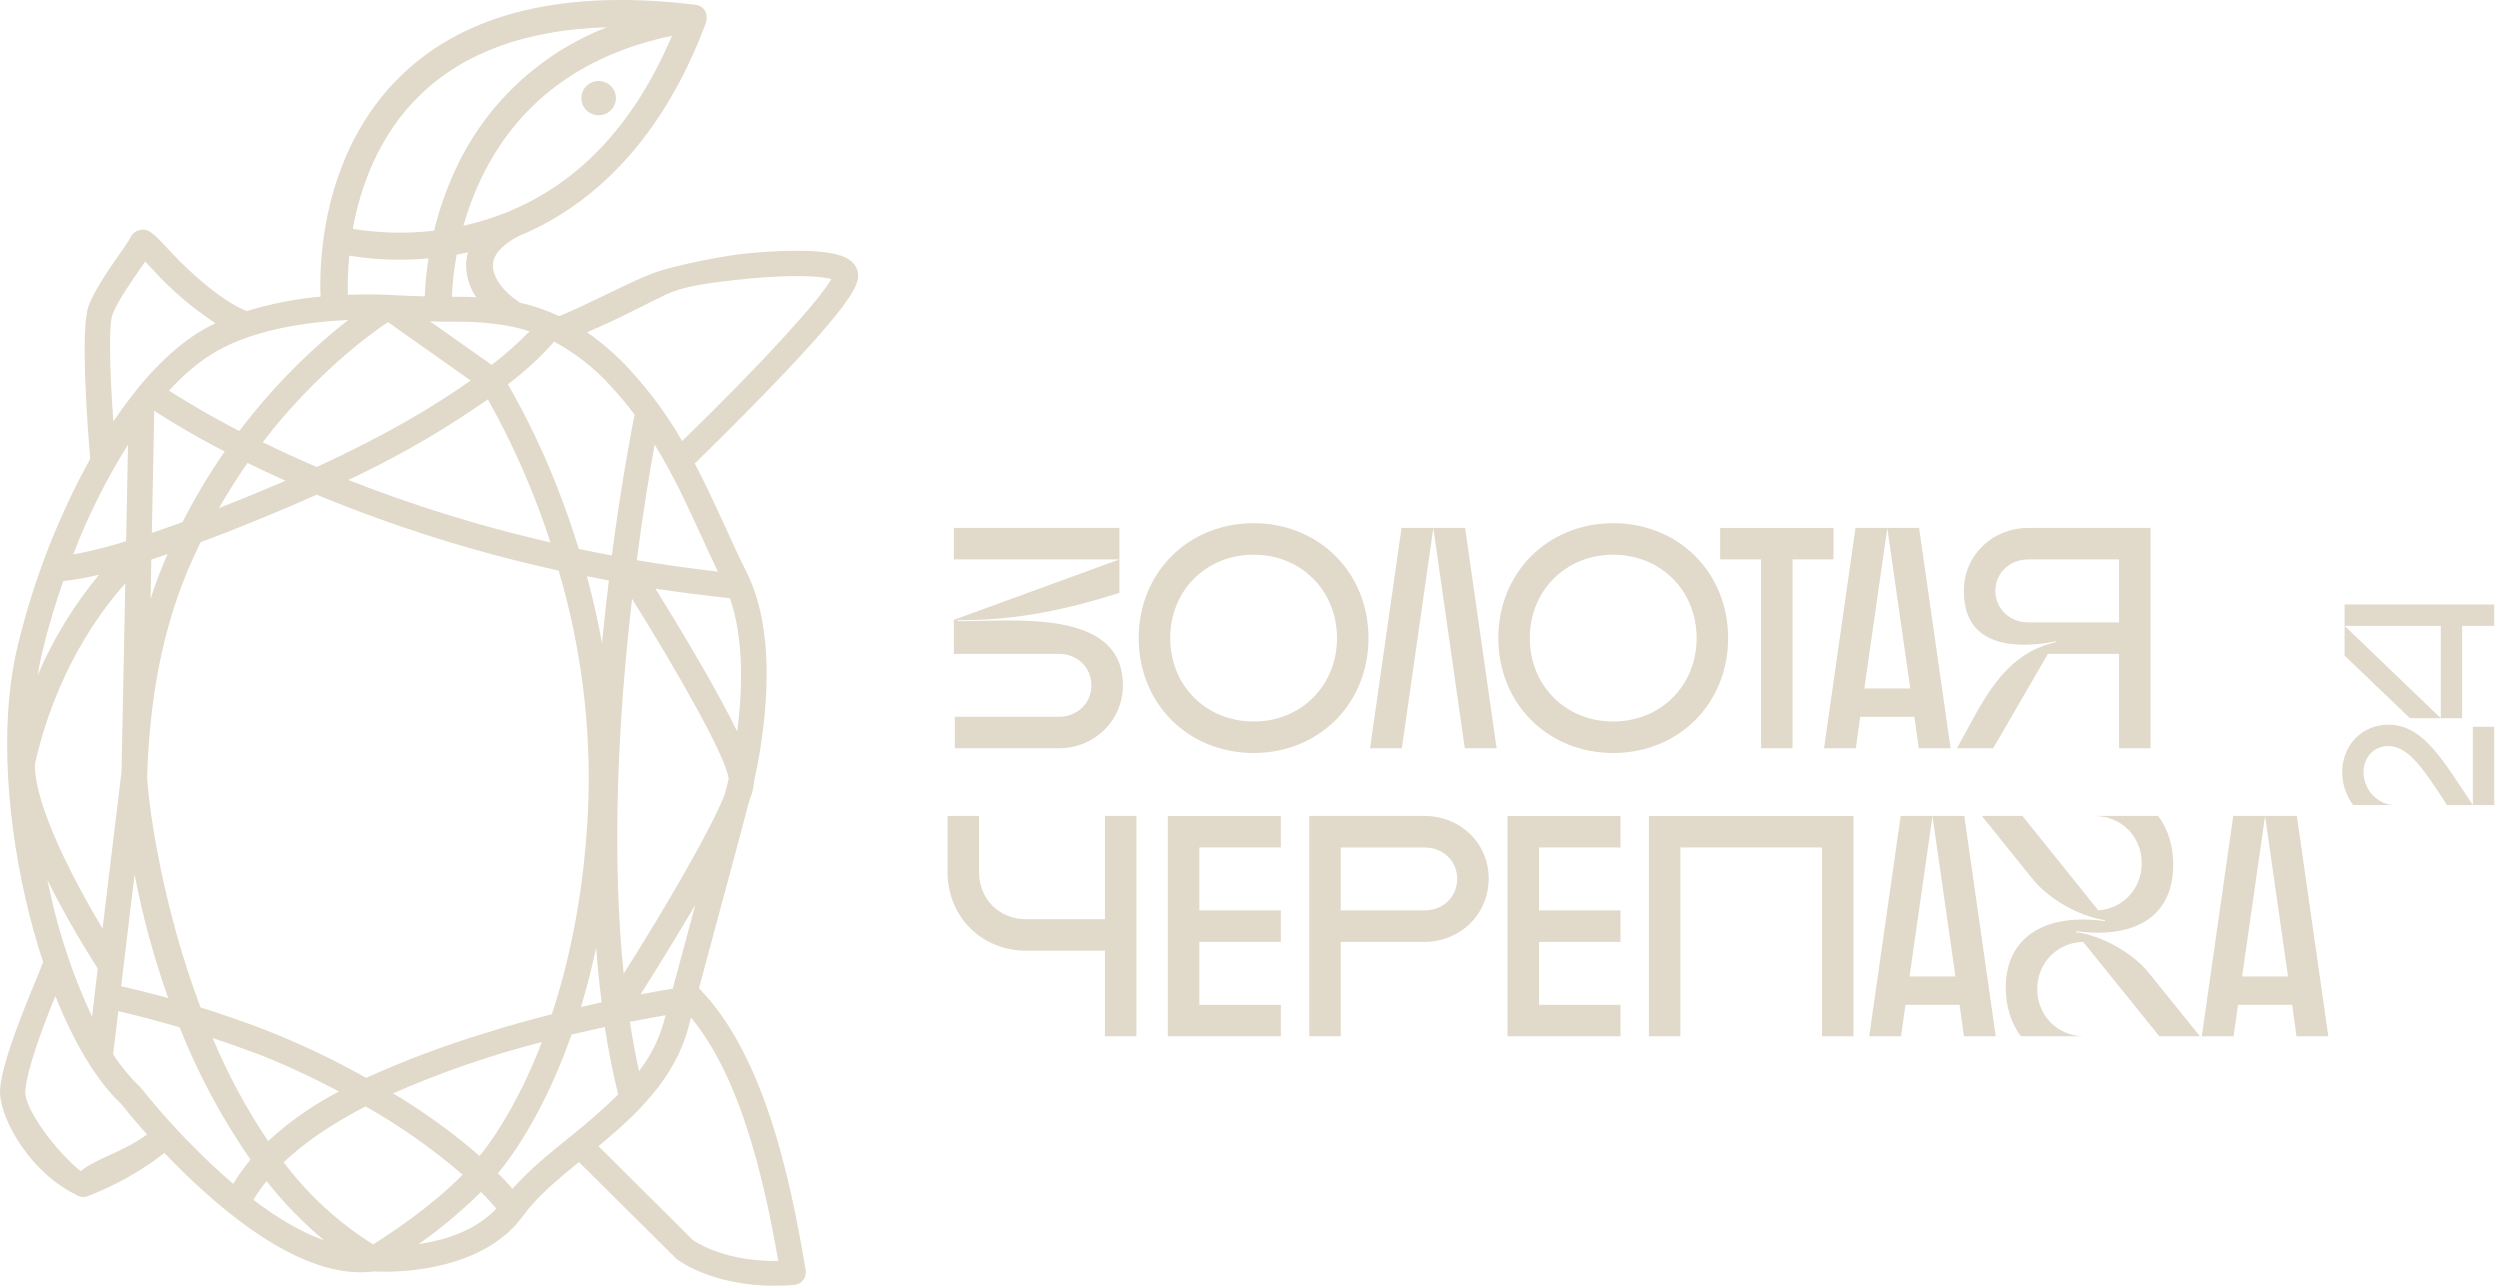 <svg width="140" height="72" viewBox="0 0 140 72" fill="none" xmlns="http://www.w3.org/2000/svg">
<g clip-path="url(#clip0_1_721)">
<path d="M33.46 4.537C33.269 4.55 33.086 4.618 32.934 4.734C32.782 4.849 32.669 5.007 32.607 5.186C32.545 5.366 32.538 5.56 32.588 5.743C32.637 5.926 32.74 6.091 32.884 6.216C33.027 6.342 33.205 6.422 33.395 6.447C33.585 6.473 33.778 6.442 33.95 6.358C34.121 6.275 34.265 6.143 34.361 5.979C34.457 5.815 34.502 5.626 34.49 5.437C34.474 5.182 34.356 4.944 34.163 4.776C33.97 4.607 33.717 4.521 33.46 4.537ZM46.562 15.629C46.01 15.471 44.54 15.361 42.048 15.593C39.499 15.831 38.208 16.067 37.333 16.476C36.458 16.884 34.42 17.973 32.872 18.605C33.734 19.208 34.529 19.902 35.24 20.675C36.376 21.902 37.369 23.252 38.201 24.699C42.875 20.165 45.955 16.716 46.556 15.629H46.562ZM36.661 24.895C36.407 26.295 36.024 28.563 35.657 31.37C37.117 31.616 38.632 31.83 40.202 32.013C39.899 31.381 39.605 30.738 39.3 30.071C38.511 28.348 37.706 26.59 36.661 24.895ZM36.7 32.962C37.303 33.933 38.138 35.291 38.964 36.711C40.071 38.606 40.799 39.968 41.282 40.962C41.619 38.41 41.619 35.611 40.874 33.499C39.449 33.345 38.06 33.167 36.706 32.966L36.7 32.962ZM40.804 43.624C40.702 42.428 37.817 37.406 35.395 33.535C35.279 34.546 35.166 35.603 35.064 36.694C34.599 41.727 34.291 48.327 34.924 54.532C37.441 50.548 39.843 46.374 40.578 44.509L40.685 44.1C40.725 43.944 40.763 43.782 40.804 43.618V43.624ZM37.675 55.362C37.998 54.164 38.329 52.93 38.654 51.727C38.749 51.371 38.845 51.016 38.941 50.664L38.711 51.053C37.624 52.892 36.53 54.646 35.871 55.686C36.668 55.535 37.288 55.427 37.675 55.364V55.362ZM35.274 57.222C35.419 58.161 35.587 59.083 35.784 59.98C36.424 59.157 36.897 58.219 37.178 57.217C37.209 57.097 37.241 56.975 37.275 56.853C36.759 56.941 36.079 57.064 35.274 57.222ZM38.701 56.973C38.648 57.184 38.592 57.375 38.539 57.573C37.772 60.437 35.612 62.446 33.513 64.186L38.807 69.45C39.036 69.608 40.689 70.668 43.582 70.613C42.751 65.826 41.434 60.294 38.696 56.984L38.701 56.973ZM34.622 61.301C34.321 60.081 34.07 58.814 33.87 57.51C33.288 57.636 32.664 57.778 32.01 57.931C30.998 60.806 29.656 63.407 28.222 65.281C28.114 65.424 27.999 65.563 27.884 65.702C28.168 65.983 28.439 66.272 28.7 66.572C29.569 65.582 30.665 64.676 31.816 63.748C32.795 62.979 33.731 62.159 34.622 61.292V61.301ZM27.797 67.681C27.527 67.365 27.239 67.05 26.937 66.746C25.857 67.816 24.688 68.793 23.443 69.669C24.891 69.459 26.644 68.922 27.791 67.681H27.797ZM25.902 65.776C24.223 64.332 22.406 63.054 20.477 61.958C18.714 62.865 17.125 63.903 15.885 65.089C17.257 66.912 18.955 68.47 20.894 69.686C21.765 69.145 24.08 67.635 25.919 65.776H25.902ZM18.156 69.461C16.965 68.469 15.883 67.356 14.927 66.14C14.656 66.472 14.41 66.824 14.192 67.193C15.621 68.279 16.953 69.037 18.156 69.459V69.461ZM14.033 64.944C12.428 62.63 11.094 60.142 10.058 57.529C8.62 57.108 7.424 56.809 6.626 56.626L6.335 59.037C6.75 59.686 7.241 60.285 7.798 60.82L7.841 60.858L7.875 60.905C9.253 62.623 10.765 64.231 12.397 65.715C12.62 65.925 12.841 66.108 13.062 66.294C13.347 65.821 13.668 65.37 14.022 64.946L14.033 64.944ZM8.236 63.531C7.439 62.642 6.917 61.987 6.777 61.81C5.432 60.547 4.155 58.424 3.1 55.775C2.416 57.46 1.487 59.9 1.417 61.128C1.364 62.076 3.098 64.447 4.516 65.584C5.562 64.775 6.685 64.63 8.236 63.531ZM2.649 49.266C2.705 49.525 2.76 49.786 2.819 50.045C3.342 52.421 4.126 54.733 5.156 56.939L5.474 54.236C4.445 52.632 3.502 50.976 2.649 49.274V49.266ZM5.742 52.012L6.804 43.23L7.017 32.665C5.5 34.369 3.093 37.719 1.953 42.801C1.927 45.117 4.162 49.362 5.748 52.012H5.742ZM2.11 37.81C2.981 35.778 4.142 33.881 5.557 32.177C4.895 32.344 4.221 32.465 3.541 32.541C3.098 33.819 2.692 35.148 2.369 36.511C2.267 36.921 2.182 37.353 2.11 37.81ZM4.089 31.052C5.095 30.865 6.088 30.617 7.063 30.309L7.17 24.903C5.946 26.849 4.917 28.909 4.096 31.052H4.089ZM6.35 23.598C7.724 21.551 9.221 19.91 10.751 18.857C11.17 18.571 11.611 18.317 12.07 18.099C10.782 17.256 9.607 16.254 8.574 15.117C8.427 14.959 8.272 14.793 8.132 14.646L7.89 14.995C7.365 15.749 6.571 16.89 6.296 17.615C6.084 18.196 6.144 20.773 6.345 23.595L6.35 23.598ZM11.565 20.015C10.798 20.557 10.094 21.18 9.466 21.875C10.148 22.319 11.477 23.138 13.402 24.137C13.652 23.807 13.909 23.48 14.173 23.155C15.747 21.219 17.533 19.463 19.498 17.918C17.272 18.019 13.837 18.447 11.565 20.024V20.015ZM19.475 16.511C20.773 16.456 21.671 16.511 21.773 16.511H21.794C21.794 16.511 22.359 16.562 23.787 16.596C23.813 15.884 23.884 15.174 23.999 14.471C23.424 14.521 22.878 14.542 22.374 14.542C21.431 14.545 20.489 14.47 19.558 14.317C19.484 15.045 19.458 15.777 19.479 16.509L19.475 16.511ZM19.768 12.82C21.27 13.06 22.798 13.093 24.309 12.919C24.591 11.753 24.987 10.618 25.491 9.528C27.165 5.867 30.213 2.996 33.987 1.526C29.539 1.655 26.049 2.908 23.579 5.268C21.204 7.54 20.18 10.478 19.755 12.82H19.768ZM26.884 10.124C26.506 10.937 26.193 11.779 25.949 12.641C26.151 12.597 26.355 12.548 26.559 12.493C31.519 11.179 35.236 7.65 37.63 2.004C32.532 3.076 28.921 5.795 26.884 10.124ZM26.098 14.793C26.107 14.568 26.146 14.345 26.213 14.13C26 14.178 25.788 14.22 25.575 14.258C25.428 15.038 25.338 15.828 25.306 16.621H25.567C25.932 16.621 26.3 16.621 26.672 16.648C26.293 16.102 26.095 15.453 26.104 14.791L26.098 14.793ZM25.567 18.015C25.002 18.015 24.515 18.015 24.08 17.996L27.534 20.434C28.288 19.86 28.998 19.23 29.658 18.552C29.326 18.444 28.987 18.354 28.645 18.282C28.558 18.282 28.471 18.265 28.39 18.234C27.457 18.079 26.513 18.006 25.567 18.015ZM33.713 36.02C33.832 34.792 33.962 33.615 34.098 32.507C33.681 32.43 33.271 32.351 32.866 32.269C33.18 33.434 33.471 34.691 33.715 36.02H33.713ZM32.528 56.394C32.931 56.3 33.32 56.212 33.694 56.129C33.564 55.12 33.462 54.096 33.384 53.069C33.142 54.209 32.858 55.317 32.534 56.394H32.528ZM8.474 31.334L8.431 33.543C8.648 32.87 8.892 32.203 9.164 31.545C9.234 31.37 9.313 31.2 9.387 31.027C9.069 31.136 8.765 31.238 8.474 31.334ZM12.584 25.286C10.64 24.276 9.315 23.448 8.639 23.006L8.503 29.843C9.03 29.665 9.602 29.464 10.224 29.237C10.92 27.869 11.708 26.549 12.584 25.286ZM13.858 25.931C13.281 26.754 12.75 27.603 12.253 28.458C13.289 28.051 14.434 27.586 15.696 27.049L15.993 26.923C15.226 26.579 14.506 26.244 13.858 25.92V25.931ZM19.507 26.878C23.186 28.325 26.97 29.495 30.826 30.378C29.927 27.599 28.752 24.914 27.319 22.363C24.852 24.09 22.238 25.601 19.507 26.878ZM26.359 21.311L21.727 18.038C20.373 18.931 17.733 21.028 15.258 24.069C15.072 24.299 14.891 24.532 14.713 24.768C15.545 25.175 16.463 25.6 17.463 26.032L17.737 26.15C21.661 24.354 24.447 22.667 26.359 21.306V21.311ZM7.537 48.971L6.783 55.232C7.42 55.373 8.323 55.59 9.421 55.895C8.62 53.637 7.99 51.322 7.537 48.971ZM14.286 58.972C13.463 58.658 12.667 58.376 11.909 58.129C12.753 60.15 13.793 62.084 15.016 63.903C16.207 62.806 17.541 61.871 18.982 61.124C17.462 60.311 15.894 59.589 14.288 58.961L14.286 58.972ZM22.009 61.225C23.726 62.251 25.349 63.425 26.858 64.733L27.099 64.43C27.736 63.606 29.093 61.612 30.348 58.352C27.494 59.083 24.705 60.043 22.009 61.225ZM30.903 56.803C31.903 53.774 32.746 49.864 32.946 45.01C33.098 40.598 32.538 36.19 31.285 31.953C26.651 30.938 22.117 29.515 17.737 27.702C17.253 27.912 16.752 28.138 16.233 28.359C14.322 29.169 12.665 29.833 11.235 30.361C10.955 30.941 10.687 31.524 10.443 32.116C8.971 35.696 8.355 39.547 8.24 43.574C8.38 45.679 9.181 50.978 11.229 56.419C12.314 56.756 13.51 57.163 14.772 57.643C16.745 58.415 18.662 59.324 20.507 60.361C22.64 59.396 24.833 58.569 27.073 57.885C28.39 57.464 29.681 57.11 30.896 56.798L30.903 56.803ZM28.443 21.523C29.605 23.546 30.599 25.659 31.417 27.841C31.744 28.706 32.084 29.677 32.411 30.741C33.017 30.868 33.635 30.99 34.263 31.107C34.813 26.933 35.391 23.947 35.538 23.218C35.123 22.664 34.678 22.131 34.206 21.624C33.301 20.618 32.227 19.775 31.032 19.131C30.254 20.012 29.386 20.811 28.443 21.517V21.523ZM38.917 25.973C39.529 27.142 40.069 28.317 40.6 29.477C41.007 30.37 41.392 31.212 41.806 32.04C43.718 35.83 42.722 41.531 42.231 43.738C42.203 44.117 42.112 44.49 41.959 44.839C41.553 46.404 40.806 49.169 40.02 52.085C39.729 53.161 39.431 54.265 39.142 55.343C42.709 58.98 44.209 65.662 45.118 71.137C45.134 71.233 45.129 71.331 45.105 71.424C45.081 71.518 45.038 71.606 44.978 71.683C44.919 71.76 44.844 71.823 44.758 71.87C44.672 71.917 44.578 71.945 44.48 71.954L44.194 71.973C40.183 72.228 38.008 70.594 37.915 70.522L37.849 70.463L32.419 65.074C31.192 66.077 30.049 67.037 29.295 68.079C27.553 70.486 24.341 71.065 22.415 71.188C21.916 71.22 21.415 71.225 20.915 71.202C18.29 71.529 15.101 70.023 11.435 66.732C10.611 65.993 9.861 65.257 9.211 64.567C7.9 65.58 6.447 66.397 4.897 66.991C4.835 67.013 4.771 67.027 4.705 67.031C4.544 67.039 4.384 66.994 4.251 66.902C3.543 66.547 2.898 66.082 2.339 65.525C0.837 64.074 -0.055 62.097 0.003 61.035C0.115 59.092 2.214 54.497 2.416 53.875C2.048 52.761 1.719 51.58 1.436 50.35C0.232 45.086 0.071 39.918 0.992 36.167C1.872 32.512 3.238 28.988 5.054 25.689C4.922 24.158 4.472 18.421 4.967 17.114C5.305 16.227 6.122 15.05 6.721 14.191C6.946 13.866 7.225 13.464 7.284 13.348C7.327 13.232 7.399 13.127 7.494 13.046C7.589 12.964 7.703 12.908 7.826 12.883C8.329 12.775 8.576 13.043 9.619 14.165C10.694 15.326 12.465 16.882 13.812 17.421C15.161 17.011 16.549 16.739 17.954 16.61C17.882 15.111 17.865 8.642 22.512 4.186C26.123 0.713 31.629 -0.607 38.841 0.256C38.963 0.256 39.083 0.284 39.191 0.34C39.3 0.395 39.393 0.476 39.463 0.574C39.484 0.604 39.502 0.635 39.518 0.667C39.523 0.673 39.527 0.68 39.529 0.688C39.53 0.696 39.53 0.703 39.529 0.711C39.542 0.737 39.553 0.764 39.561 0.791C39.561 0.802 39.561 0.812 39.561 0.825C39.562 0.837 39.562 0.85 39.561 0.863C39.561 0.875 39.561 0.888 39.572 0.901V1.019C39.572 1.04 39.572 1.061 39.572 1.08C39.573 1.089 39.573 1.099 39.572 1.109C39.572 1.109 39.572 1.145 39.561 1.162L39.548 1.214L39.535 1.259C39.534 1.262 39.534 1.266 39.535 1.269C37.964 5.51 34.894 10.8 29.038 13.226C28.107 13.713 27.625 14.254 27.602 14.837C27.574 15.578 28.303 16.431 29.038 16.89C29.065 16.908 29.09 16.928 29.114 16.949C29.872 17.119 30.608 17.372 31.308 17.705C32.883 17.073 35.045 15.896 36.455 15.345C37.866 14.793 40.929 14.281 41.634 14.21C43.265 14.047 46.178 13.858 47.346 14.42C47.96 14.721 48.053 15.178 48.055 15.425C48.055 15.987 47.692 16.973 43.293 21.551C41.403 23.517 39.493 25.381 38.894 25.973H38.917Z" fill="#E1D9C9"/>
<path d="M53.416 31.327V29.565H62.688V33.196C59.85 34.112 56.941 34.729 53.945 34.729H53.628V34.782H54.104C54.773 34.782 55.602 34.747 56.501 34.747C59.409 34.747 62.881 35.135 62.881 38.36C62.881 40.37 61.277 41.903 59.286 41.903H53.469V40.14H59.303C60.308 40.14 61.119 39.4 61.119 38.378C61.119 37.355 60.308 36.615 59.303 36.615H53.416V34.712L62.688 31.327H53.416Z" fill="#E1D9C9"/>
<path d="M63.768 35.734C63.768 32.068 66.535 29.3 70.201 29.3C73.868 29.3 76.635 32.068 76.635 35.734C76.635 39.4 73.868 42.167 70.201 42.167C66.535 42.167 63.768 39.4 63.768 35.734ZM65.531 35.734C65.531 38.395 67.54 40.405 70.201 40.405C72.863 40.405 74.872 38.395 74.872 35.734C74.872 33.072 72.863 31.063 70.201 31.063C67.54 31.063 65.531 33.072 65.531 35.734Z" fill="#E1D9C9"/>
<path d="M76.723 41.903L78.486 29.565H82.046L83.809 41.903H82.028L80.266 29.565L78.503 41.903H76.723Z" fill="#E1D9C9"/>
<path d="M83.907 35.734C83.907 32.068 86.674 29.3 90.34 29.3C94.007 29.3 96.774 32.068 96.774 35.734C96.774 39.4 94.007 42.167 90.34 42.167C86.674 42.167 83.907 39.4 83.907 35.734ZM85.669 35.734C85.669 38.395 87.679 40.405 90.34 40.405C93.002 40.405 95.011 38.395 95.011 35.734C95.011 33.072 93.002 31.063 90.34 31.063C87.679 31.063 85.669 33.072 85.669 35.734Z" fill="#E1D9C9"/>
<path d="M96.328 31.327V29.565H102.674V31.327H100.382V41.903H98.62V31.327H96.328Z" fill="#E1D9C9"/>
<path d="M103.926 41.903H102.146L103.909 29.565H107.469L109.232 41.903H107.452L107.205 40.14H104.173L103.926 41.903ZM104.402 38.554H106.976L105.689 29.565L104.402 38.554Z" fill="#E1D9C9"/>
<path d="M111.617 41.903H109.59C110.983 39.435 112.076 36.65 115.125 35.963V35.91C114.543 36.033 113.962 36.104 113.362 36.104C111.335 36.104 109.978 35.276 109.978 33.09C109.978 31.081 111.582 29.565 113.574 29.565H120.43V41.903H118.668V36.615H114.684L111.617 41.903ZM111.741 33.09C111.741 34.112 112.569 34.853 113.574 34.853H118.668V31.327H113.574C112.569 31.327 111.741 32.068 111.741 33.09Z" fill="#E1D9C9"/>
<path d="M53.064 45.694H54.826V48.849C54.826 50.347 55.954 51.475 57.453 51.475H61.877V45.694H63.639V58.032H61.877V53.238H57.47C54.967 53.238 53.064 51.334 53.064 48.832V45.694Z" fill="#E1D9C9"/>
<path d="M71.728 58.032H65.4V45.694H71.728V47.457H67.163V50.982H71.728V52.745H67.163V56.27H71.728V58.032Z" fill="#E1D9C9"/>
<path d="M73.318 58.032V45.694H79.769C81.761 45.694 83.365 47.192 83.365 49.202C83.365 51.211 81.761 52.745 79.769 52.745H75.081V58.032H73.318ZM79.787 47.457H75.081V50.982H79.787C80.792 50.982 81.603 50.242 81.603 49.219C81.603 48.197 80.792 47.457 79.787 47.457Z" fill="#E1D9C9"/>
<path d="M90.748 58.032H84.421V45.694H90.748V47.457H86.183V50.982H90.748V52.745H86.183V56.27H90.748V58.032Z" fill="#E1D9C9"/>
<path d="M94.101 58.032H92.338V45.694H103.795V58.032H102.033V47.457H94.101V58.032Z" fill="#E1D9C9"/>
<path d="M106.457 58.032H104.677L106.439 45.694H110L111.762 58.032H109.982L109.735 56.27H106.704L106.457 58.032ZM106.933 54.683H109.506L108.219 45.694L106.933 54.683Z" fill="#E1D9C9"/>
<path d="M113.821 49.219L110.983 45.694H113.257L117.505 50.982C118.915 50.876 119.937 49.748 119.937 48.338C119.937 46.84 118.792 45.694 117.293 45.694H120.854C121.453 46.47 121.7 47.457 121.7 48.426C121.7 51.052 119.955 52.233 117.487 52.233C117.082 52.233 116.676 52.198 116.271 52.145L116.253 52.198C117.699 52.392 119.408 53.344 120.325 54.472L123.198 58.032H120.924L116.659 52.745C115.196 52.78 114.085 53.925 114.085 55.388C114.085 56.887 115.231 58.032 116.729 58.032H113.169C112.587 57.257 112.323 56.287 112.323 55.318C112.323 52.692 114.174 51.493 116.624 51.493C117.047 51.493 117.452 51.528 117.875 51.581V51.528C116.447 51.317 114.72 50.347 113.821 49.219Z" fill="#E1D9C9"/>
<path d="M125.081 58.032H123.301L125.063 45.694H128.624L130.386 58.032H128.606L128.359 56.27H125.328L125.081 58.032ZM125.557 54.683H128.13L126.844 45.694L125.557 54.683Z" fill="#E1D9C9"/>
<path d="M138.479 45.082V40.7H139.677V45.082H137.031C135.821 43.239 134.936 41.778 133.738 41.778C132.972 41.778 132.361 42.364 132.361 43.239C132.361 44.16 133.056 44.998 133.978 45.082H131.775C131.38 44.544 131.164 43.909 131.164 43.239C131.164 41.73 132.278 40.581 133.75 40.581C135.774 40.581 136.899 42.76 138.479 45.082Z" fill="#E1D9C9"/>
<path d="M134.959 40.219L131.296 36.712V33.85H139.677V35.047L137.881 35.047V40.219H134.959ZM131.296 35.047L136.684 40.219V35.047H131.296Z" fill="#E1D9C9"/>
</g>
<defs>
<clipPath id="clip0_1_721">
<rect width="139.677" height="72" fill="white"/>
</clipPath>
</defs>
</svg>
